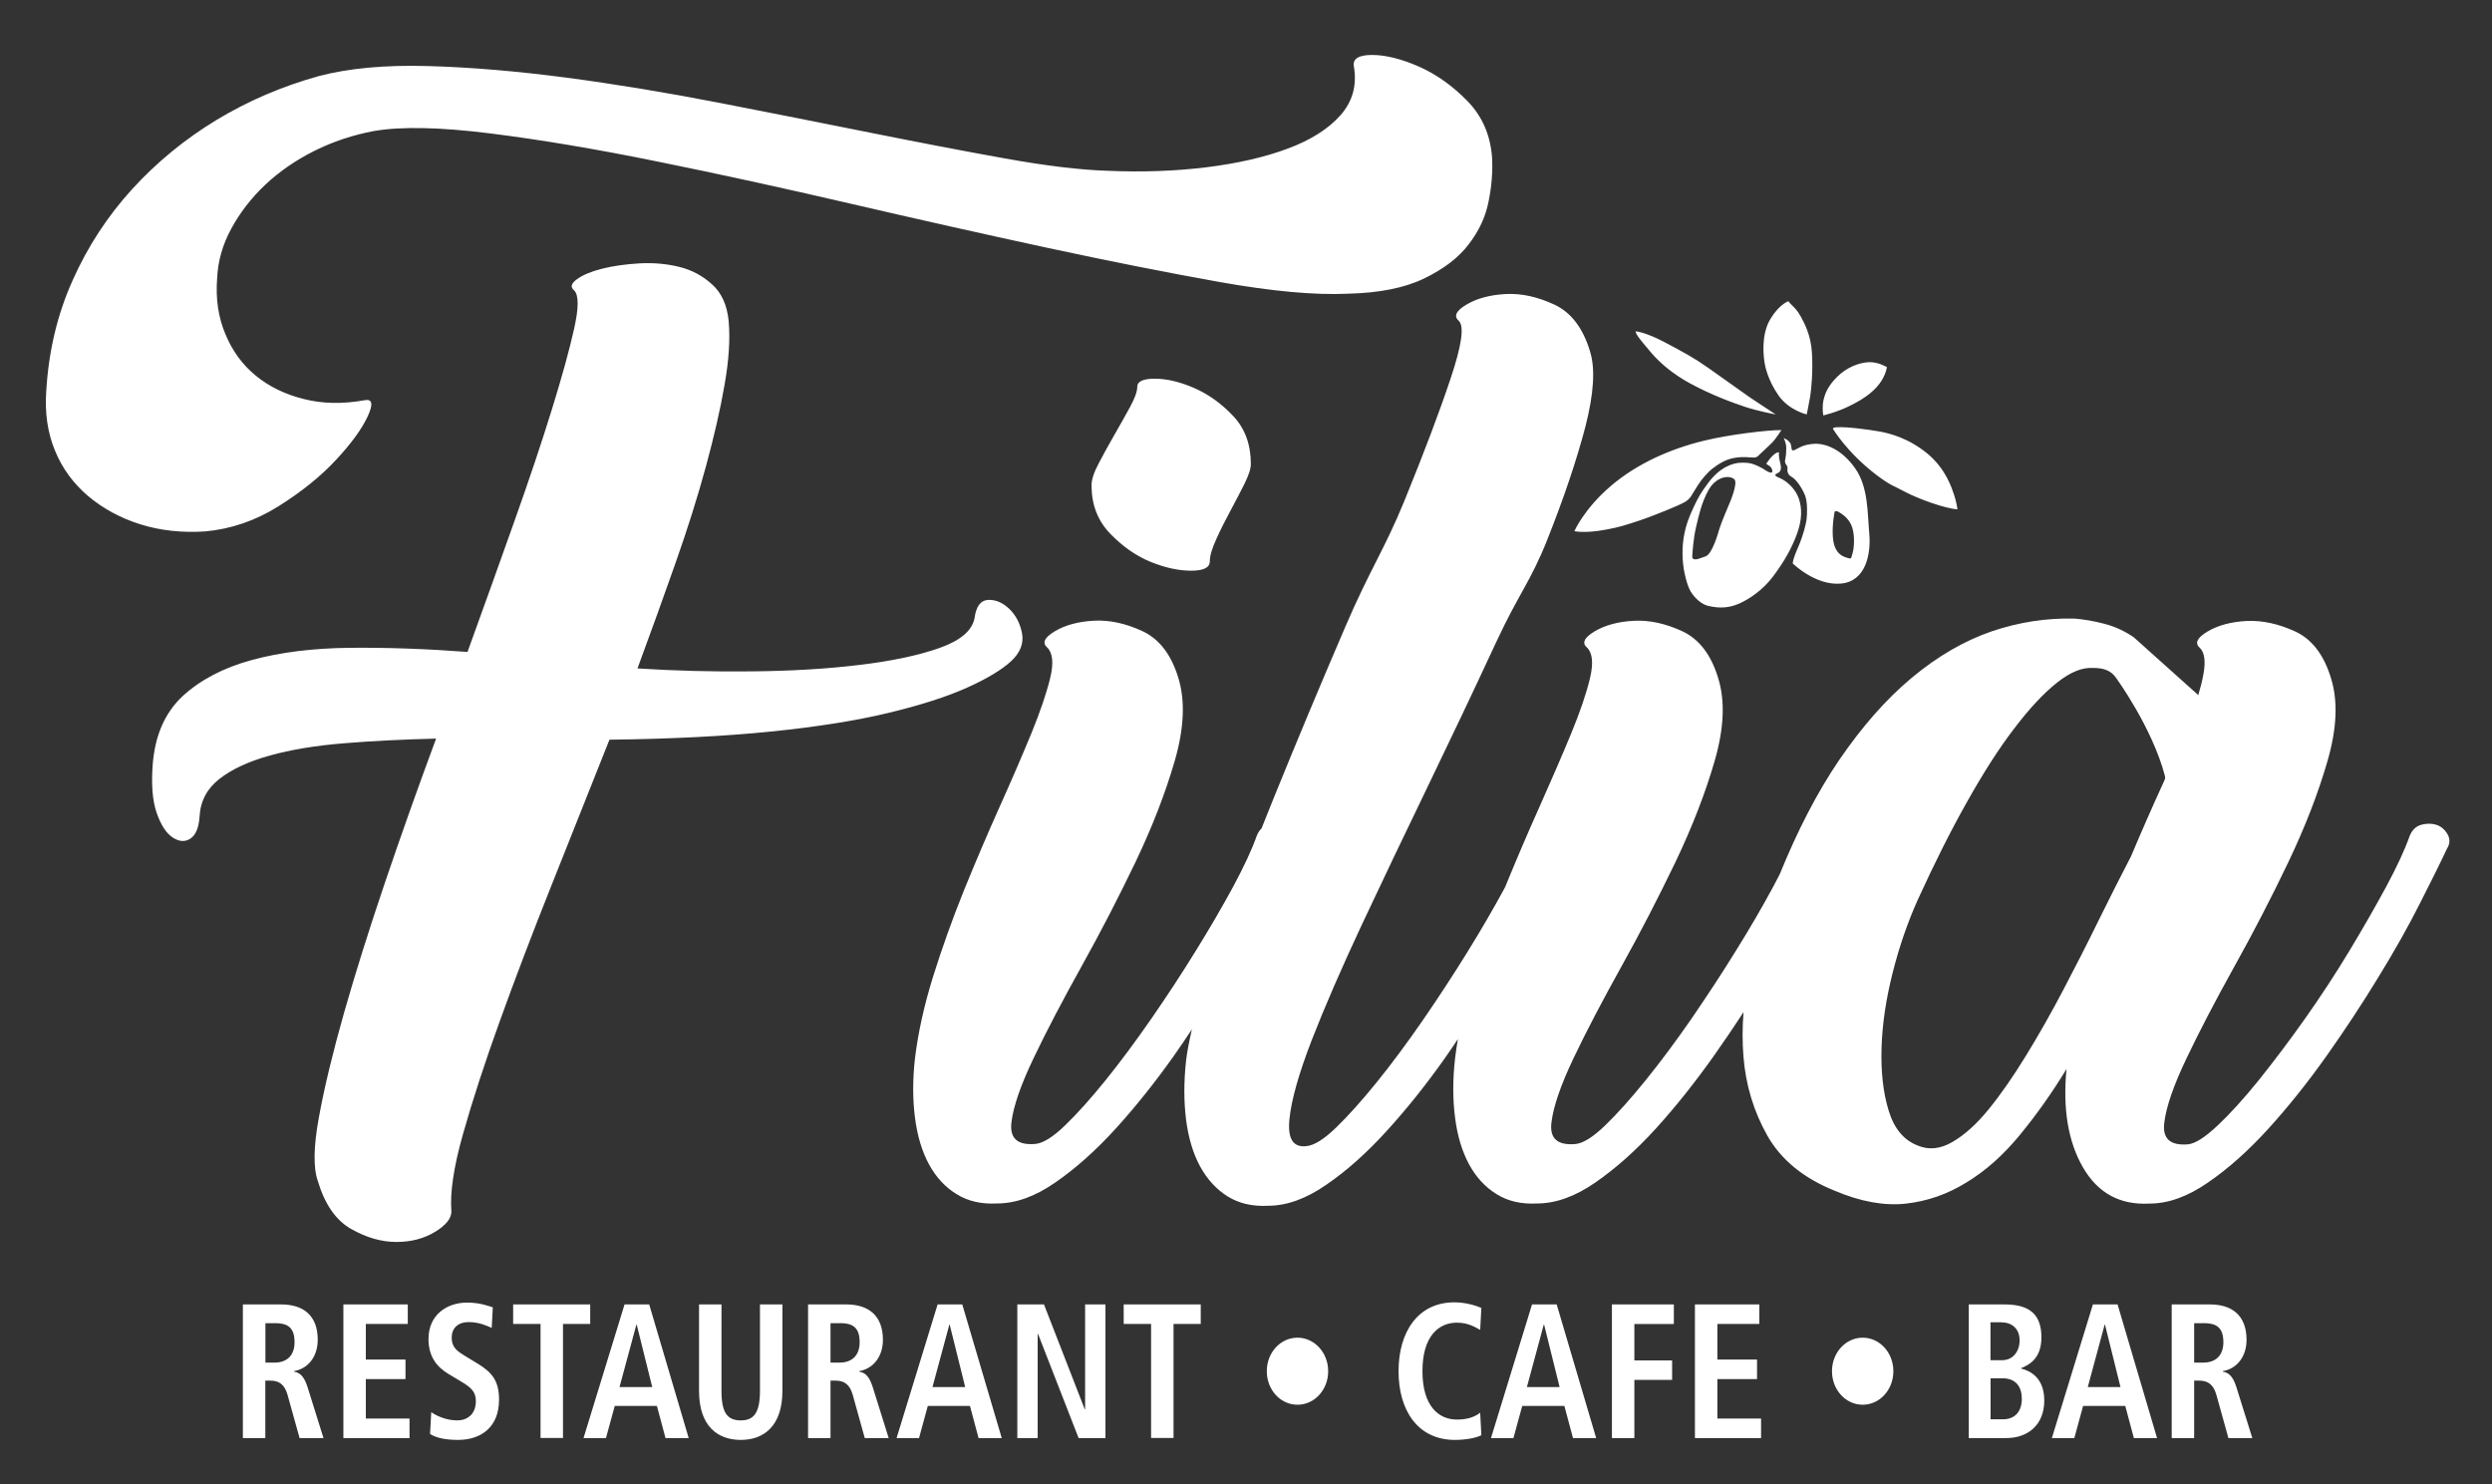 <?xml version="1.0" encoding="UTF-8"?>
<!-- Generator: Adobe Illustrator 26.3.1, SVG Export Plug-In . SVG Version: 6.00 Build 0)  -->
<svg xmlns="http://www.w3.org/2000/svg" xmlns:xlink="http://www.w3.org/1999/xlink" version="1.1" id="Ebene_1" x="0px" y="0px" viewBox="0 0 272 162" style="enable-background:new 0 0 272 162;" xml:space="preserve">
<rect x="0" y="0" width="272" height="162" fill="#333333" stroke="none"/>
<style type="text/css">
	.st0{fill:#FFFFFF;}
</style>
<g>
	<path class="st0" d="M267.14,91.06c-0.3-0.51-0.7-0.85-1.21-1.02c-0.51-0.16-1.07-0.16-1.66,0c-0.6,0.17-1.02,0.6-1.28,1.28   c-0.51,1.45-1.36,3.28-2.55,5.5c-1.2,2.21-2.54,4.55-4.03,7.02c-1.49,2.47-3.11,4.94-4.85,7.41c-1.75,2.47-3.44,4.7-5.05,6.71   c-1.62,2-3.11,3.64-4.47,4.92c-1.37,1.28-2.43,1.96-3.2,2.04c-1.96,0.17-2.83-0.61-2.61-2.36c0.21-1.74,1.02-4.09,2.43-7.03   c1.4-2.94,3.14-6.28,5.23-10.04c2.09-3.75,4.05-7.54,5.88-11.37c1.83-3.84,3.26-7.52,4.28-11.06c1.02-3.53,1.15-6.53,0.38-9.01   c-0.77-2.55-2.07-4.26-3.9-5.11c-1.83-0.84-3.6-1.23-5.3-1.15c-1.71,0.09-3.13,0.47-4.28,1.15c-1.15,0.69-1.43,1.28-0.83,1.79   c0.51,0.52,0.64,1.47,0.38,2.87c-0.12,0.69-0.31,1.45-0.56,2.28l0.04,0.03h-0.05c0-0.01,0.01-0.02,0.01-0.03l-7.04-6.31   c-0.99-0.68-2.05-1.17-3.2-1.47c-1.15-0.3-2.24-0.49-3.26-0.57c-3.07-0.08-6.09,0.39-9.07,1.4c-2.98,1.03-5.88,2.71-8.69,5.05   c-2.81,2.34-5.47,5.37-7.99,9.07c-2.35,3.47-4.49,7.61-6.43,12.38c-0.22,0.44-0.46,0.89-0.71,1.36c-1.19,2.21-2.55,4.55-4.09,7.02   c-1.53,2.48-3.16,4.95-4.85,7.42c-1.71,2.47-3.37,4.7-4.99,6.7c-1.62,2.01-3.09,3.64-4.41,4.92c-1.32,1.28-2.41,1.96-3.25,2.04   c-1.97,0.17-2.84-0.61-2.62-2.36c0.21-1.75,1.02-4.09,2.42-7.03c1.4-2.94,3.15-6.27,5.24-10.03c2.09-3.75,4.04-7.55,5.88-11.37   c1.83-3.84,3.26-7.52,4.28-11.05c1.02-3.54,1.15-6.53,0.38-9.02c-0.77-2.55-2.07-4.25-3.9-5.11c-1.83-0.85-3.6-1.24-5.3-1.15   c-1.71,0.09-3.13,0.47-4.28,1.15c-1.15,0.69-1.43,1.28-0.83,1.78c0.6,0.6,0.7,1.71,0.32,3.32c-0.38,1.62-1.06,3.63-2.04,6.01   c-0.98,2.38-2.14,5.05-3.45,7.99c-1.27,2.83-2.52,5.76-3.76,8.78c-0.04,0.08-0.07,0.14-0.11,0.22c-1.2,2.21-2.56,4.55-4.09,7.02   c-1.53,2.47-3.15,4.94-4.85,7.41c-1.71,2.47-3.37,4.71-4.99,6.71c-1.62,2-3.09,3.64-4.41,4.92c-1.32,1.28-2.4,1.96-3.25,2.04   c-1.46,0.17-2.07-0.8-1.86-2.93c0.21-2.13,1.03-5,2.43-8.63c1.41-3.62,3.24-7.84,5.49-12.65c2.26-4.81,4.65-9.82,7.16-15.01   c2.51-5.2,5.01-10.46,7.48-15.78c2.47-5.32,3.75-6.59,5.58-11.19c1.83-4.6,3.21-8.71,4.16-12.33c0.93-3.62,1.1-6.37,0.51-8.24   c-0.77-2.56-2.07-4.26-3.9-5.11c-1.83-0.85-3.6-1.24-5.3-1.15c-1.7,0.09-3.14,0.47-4.28,1.15c-1.15,0.68-1.43,1.28-0.83,1.79   c0.6,0.6,0.3,2.68-0.9,6.26c-1.19,3.58-2.87,8.03-5.04,13.35c-2.17,5.32-3.75,7.46-6.47,13.8c-2.73,6.35-5.33,12.57-7.8,18.66   c-0.46,1.13-0.89,2.23-1.33,3.32c-0.22,0.22-0.41,0.5-0.54,0.85c-0.51,1.45-1.36,3.28-2.55,5.5c-1.2,2.21-2.56,4.55-4.09,7.02   c-1.53,2.48-3.15,4.95-4.86,7.42c-1.71,2.47-3.37,4.7-4.98,6.7c-1.62,2.01-3.09,3.64-4.41,4.92c-1.32,1.28-2.41,1.96-3.25,2.04   c-1.96,0.17-2.83-0.61-2.62-2.36c0.21-1.75,1.02-4.09,2.43-7.03c1.4-2.94,3.15-6.27,5.24-10.03c2.09-3.75,4.05-7.55,5.88-11.37   c1.83-3.84,3.26-7.52,4.28-11.05c1.02-3.54,1.15-6.53,0.39-9.02c-0.77-2.55-2.07-4.25-3.9-5.11c-1.83-0.85-3.6-1.24-5.3-1.15   c-1.71,0.09-3.13,0.47-4.28,1.15c-1.15,0.69-1.42,1.28-0.83,1.78c0.6,0.6,0.71,1.71,0.32,3.32c-0.39,1.62-1.07,3.63-2.04,6.01   c-0.98,2.38-2.13,5.05-3.45,7.99c-1.32,2.94-2.62,5.99-3.9,9.13c-1.28,3.16-2.4,6.31-3.39,9.46c-0.98,3.15-1.64,6.13-1.98,8.94   c-0.26,2.31-0.26,4.46,0,6.46c0.25,2,0.77,3.7,1.53,5.11c0.77,1.41,1.77,2.49,3.01,3.25c1.23,0.77,2.71,1.11,4.41,1.02   c2.04,0,4.17-0.76,6.38-2.3c2.22-1.53,4.41-3.49,6.58-5.87c2.17-2.39,4.28-5.03,6.33-7.92c0.69-0.98,1.34-1.95,1.99-2.92   c-0.3,1.28-0.52,2.42-0.64,3.41c-0.25,2.31-0.25,4.46,0,6.46c0.26,2,0.77,3.7,1.54,5.11c0.77,1.4,1.77,2.49,3,3.26   c1.24,0.77,2.71,1.11,4.41,1.02c2.04,0,4.17-0.77,6.38-2.31c2.22-1.52,4.41-3.48,6.58-5.87c2.18-2.39,4.28-5.02,6.33-7.92   c0.5-0.7,0.96-1.4,1.43-2.1c-0.12,0.71-0.23,1.42-0.31,2.11c-0.26,2.31-0.26,4.46,0,6.46c0.25,2,0.77,3.7,1.53,5.11   c0.77,1.41,1.77,2.49,3,3.25c1.23,0.77,2.7,1.11,4.41,1.02c2.04,0,4.17-0.76,6.39-2.3c2.21-1.53,4.41-3.49,6.58-5.87   c2.17-2.39,4.27-5.03,6.32-7.92c1.14-1.61,2.22-3.21,3.26-4.8c-0.14,1.66-0.14,3.28-0.01,4.87c0.25,3.11,1.12,5.98,2.61,8.62   c1.5,2.64,3.95,4.64,7.35,6.01c2.81,1.19,5.39,1.66,7.73,1.41c2.35-0.26,4.56-1.02,6.64-2.31c2.1-1.27,4.03-2.99,5.82-5.17   c1.79-2.17,3.5-4.57,5.11-7.22c-0.42,4.35,0.17,7.92,1.79,10.73c1.62,2.81,4.04,4.14,7.28,3.96c2.05,0,4.17-0.77,6.39-2.31   c2.21-1.52,4.41-3.48,6.58-5.87c2.17-2.39,4.28-5.03,6.33-7.92c2.05-2.9,3.94-5.77,5.68-8.63c1.75-2.85,3.26-5.53,4.53-8.05   c1.28-2.51,2.26-4.49,2.94-5.95C267.42,92.13,267.44,91.57,267.14,91.06L267.14,91.06z M236.31,84.74l0.01,0.23l0,0.04   c-0.07,0.17-0.14,0.32-0.22,0.5c-1.15,2.51-2.32,5.17-3.51,7.99c-1.11,2.13-2.28,4.45-3.52,6.96c-1.23,2.52-2.51,5.02-3.83,7.54   c-1.32,2.52-2.68,4.92-4.09,7.22c-1.41,2.3-2.77,4.26-4.09,5.88c-1.32,1.62-2.64,2.81-3.96,3.57c-1.32,0.77-2.57,0.89-3.77,0.39   c-1.54-0.59-2.6-1.87-3.19-3.84c-0.6-1.96-0.85-4.24-0.77-6.84c0.08-2.6,0.49-5.32,1.21-8.18c0.72-2.85,1.64-5.52,2.75-7.99   c1.79-3.92,3.57-7.48,5.37-10.67c1.79-3.19,3.51-5.88,5.18-8.05c1.65-2.17,3.21-3.84,4.66-4.98c1.45-1.15,2.76-1.68,3.96-1.59   c0.94,0,1.88,0.19,2.49,1.11C230.98,74.03,234.91,79.39,236.31,84.74L236.31,84.74z M208.03,53.74c1.43,0.75,4.33,1.79,5.63,1.86   c0,0-0.13-0.88-0.38-1.6c-0.25-0.72-0.87-2.79-2.9-4.48c-2.04-1.68-4.13-2.23-5.32-2.43c-1.19-0.2-3.4-0.51-4.53-0.45   c0,0-0.35-0.02-0.48,0.15c0,0,1.5,2.55,4.66,4.98C206.36,53.03,206.61,52.98,208.03,53.74L208.03,53.74z M205.96,40.08   c0,0-0.98-0.6-2.02-0.54c-1.04,0.06-2.35,0.54-3.43,1.61c-1.08,1.08-1.3,1.9-1.41,2.27c-0.12,0.4-0.23,1.01-0.09,1.93   c0,0,1.5-0.35,2.84-1.02C203.27,43.64,205.52,42.38,205.96,40.08L205.96,40.08z M198.01,48.45c-1.22,0.07-1.76,0.51-2,0.61   c-0.24,0.1-0.46,0.3-0.49-0.31c-0.04-0.62-0.7-0.86-0.83-0.93c0,0,0.29,0.52,0.28,1.14c-0.01,0.62-0.04,0.75-0.08,1.02   c-0.04,0.26-0.15,0.44,0.09,0.77c0.19,0.25,0.11,0.5,0.11,0.5s-0.05,0.52,0.41,0.77c0.62,0.33,1.24,1.37,1.52,2.06   s0.25,2.08,0.15,2.73c-0.11,0.65-0.38,1.61-0.7,2.43c-0.32,0.82-0.7,1.51-0.8,2.26c0,0,2.45,2.43,5.22,2.21   c2.77-0.21,3.34-3.24,3.14-5.46c-0.2-2.22-0.1-5.08-1.53-7.11C201.02,49.03,199.23,48.38,198.01,48.45L198.01,48.45z M200.69,55.89   c0.43,0.24,1.18,0.76,1.47,1.67c0.3,0.91,0.23,2.2,0.05,2.82c-0.18,0.62-0.13,0.65-0.51,0.54c-0.38-0.12-1.12-0.29-1.47-1.34   c-0.35-1.05-0.16-2.76,0-3.63C200.22,55.95,200.25,55.65,200.69,55.89L200.69,55.89z M197.58,43.28c0.13-0.81,0.32-2.8,0.19-4.79   c-0.12-1.99-0.89-3.33-1.23-3.96c-0.34-0.63-0.75-1.02-0.95-1.21c-0.2-0.19-0.4-0.44-0.4-0.44c-0.16,0.08-1.04,0.44-1.95,1.94   c-1.09,1.79-0.71,4.3-0.65,4.72c0.06,0.42,0.36,1.94,1.52,3.61c1.15,1.66,3.09,2.09,3.09,2.09S197.45,44.09,197.58,43.28   L197.58,43.28z M193.82,45.25c0,0-2.46-1.63-2.81-1.86c-0.34-0.23-2.89-2.06-4.54-3.22c-1.65-1.16-2.7-1.71-4.81-2.83   c-2.11-1.11-3.12-1.17-3.12-1.17c-0.07,0.3,0.76,1.23,1.73,2.38c0.98,1.15,2.42,2.33,4.14,3.27c2.42,1.32,4.71,2.14,6.05,2.59   C191.8,44.86,193.82,45.25,193.82,45.25L193.82,45.25z M193.99,51.67c0.49-0.2,0.45-0.67,0.28-1.3c-0.16-0.63-0.09-0.99-0.09-0.99   c-0.58-0.06-1.4,1.26-1.4,1.26c0.15,0.11,0.66,0.3,0.67,0.79c0.01,0.49-1.02-0.27-1.02-0.27c-1.18-0.65-1.61-0.65-2.32-0.65   c-1.05,0-2.43,0.56-3.64,2.18c-0.79,1.06-1.07,1.53-1.59,2.63c-0.59,1.25-0.86,2.07-1.03,2.94c-0.3,1.45-0.25,3.09,0.03,4.36   c0.33,1.55,0.72,2.05,0.72,2.05s0.73,1.2,1.85,1.47c1.34,0.32,2.38,0.19,3.38-0.25c1.05-0.46,2.58-1.45,3.75-3.03   c1.17-1.58,1.96-2.95,2.57-4.61c0.56-1.55,0.55-2.81,0.18-3.85c-0.37-1.04-1.26-1.87-2.1-2.23   C193.92,52.05,193.51,51.86,193.99,51.67L193.99,51.67z M188.73,55.05c0,0-0.9,2.11-1.05,2.65c-0.16,0.54-0.77,2.74-1.5,3.03   c-0.77,0.29-0.93,0.31-0.93,0.31s-0.56,0.15-0.54-0.28c0.02-0.43,0.11-1.94,0.42-3.24c0.31-1.3,0.59-2.66,1.37-4.05   c0.78-1.38,2.16-1.66,2.78-1.17C189.78,52.69,188.73,55.05,188.73,55.05L188.73,55.05z M186.07,48.09   c-3.63,0.87-7.34,2.47-10.26,4.97c-2.93,2.51-3.97,4.93-3.97,4.93c1.61,0.27,3.71-0.22,4.51-0.39c0.8-0.17,2.34-0.68,3.24-1   c0.9-0.32,3.73-1.43,4.37-1.83c0.38-0.23,0.61-0.56,0.68-0.7c0.07-0.13,0.37-0.6,0.68-1.1c0.5-0.79,1.06-1.32,1.27-1.54   c0.22-0.22,1.26-1.05,2.2-1.32c0.95-0.27,1.69-0.22,2.37-0.17c0.68,0.05,0.66-0.12,1.01-0.43c0.21-0.18,0.85-0.79,1.25-1.18   c0.4-0.4,1.02-1.38,1.02-1.38C192.91,46.94,188.76,47.44,186.07,48.09L186.07,48.09z M121.63,47.48c-0.64,1.11-1.21,2.15-1.72,3.13   c-0.52,0.98-0.77,1.77-0.77,2.36c0,2.13,0.68,3.89,2.05,5.3c1.36,1.4,2.83,2.43,4.41,3.07c1.58,0.64,3.05,0.96,4.41,0.96   c1.36,0,2.04-0.34,2.04-1.02c0-0.6,0.24-1.41,0.71-2.43c0.46-1.03,0.98-2.05,1.53-3.07c0.55-1.02,1.06-2,1.53-2.94   c0.47-0.94,0.71-1.67,0.71-2.18c0-2.13-0.64-3.88-1.92-5.24c-1.28-1.36-2.7-2.38-4.28-3.07c-1.58-0.68-3-1.01-4.29-1.01   c-1.27,0-1.91,0.3-1.91,0.89c0,0.51-0.26,1.23-0.77,2.17C122.84,45.35,122.27,46.38,121.63,47.48L121.63,47.48z M162.47,22.03   c0.34-1.66,0.47-3.25,0.39-4.79c-0.17-2.47-1.07-4.54-2.68-6.2c-1.62-1.66-3.39-2.92-5.3-3.77C152.95,6.43,151.25,6,149.76,6   c-1.49,0-2.15,0.43-1.98,1.28c0.34,2.05-0.15,3.81-1.47,5.3c-1.32,1.49-3.24,2.71-5.75,3.64c-2.51,0.94-5.48,1.62-8.88,2.04   c-3.41,0.42-7.03,0.55-10.86,0.38c-2.89-0.09-6.6-0.53-11.11-1.34c-4.51-0.81-9.41-1.75-14.69-2.81   c-5.28-1.06-10.78-2.15-16.48-3.26c-5.71-1.11-11.27-2.03-16.68-2.75C56.43,7.77,51.38,7.34,46.7,7.21   c-4.68-0.13-8.64,0.24-11.88,1.09c-4.01,1.11-7.73,2.71-11.18,4.79c-3.45,2.09-6.51,4.6-9.2,7.54c-2.68,2.94-4.86,6.26-6.51,9.97   c-1.67,3.71-2.62,7.73-2.88,12.07C4.88,45.06,5.19,47.23,6,49.19c0.8,1.96,2.02,3.61,3.64,4.98c1.62,1.36,3.52,2.39,5.69,3.07   c2.17,0.68,4.53,0.94,7.09,0.77c2.81-0.26,5.47-1.17,7.99-2.75c2.51-1.58,4.6-3.26,6.26-5.05c1.67-1.79,2.81-3.36,3.45-4.73   c0.64-1.36,0.53-1.96-0.32-1.79c-2.39,0.43-4.6,0.39-6.64-0.13c-2.04-0.51-3.79-1.36-5.24-2.55c-1.46-1.19-2.56-2.7-3.32-4.54   c-0.77-1.82-1.07-3.85-0.9-6.07c0.08-1.87,0.59-3.69,1.54-5.43c0.94-1.74,2.17-3.34,3.7-4.79c1.54-1.45,3.32-2.68,5.37-3.71   c2.05-1.02,4.22-1.74,6.52-2.17c2.98-0.51,7.2-0.42,12.65,0.26c5.45,0.68,11.54,1.7,18.27,3.07c6.72,1.36,13.76,2.9,21.08,4.6   c7.33,1.7,14.44,3.3,21.34,4.79c6.9,1.49,13.23,2.74,18.98,3.77c5.75,1.02,10.41,1.44,13.99,1.27c3.4-0.08,6.17-0.63,8.3-1.66   c2.13-1.03,3.75-2.26,4.85-3.71C161.41,25.25,162.14,23.7,162.47,22.03L162.47,22.03z M16.67,83.43c-0.17,2.22-0.03,3.99,0.43,5.31   c0.46,1.32,1.04,2.22,1.74,2.68c0.71,0.47,1.36,0.51,1.94,0.13c0.58-0.38,0.91-1.17,1-2.37c0.08-1.7,0.81-3.09,2.17-4.15   c1.36-1.06,3.19-1.91,5.5-2.55c2.3-0.64,5-1.09,8.11-1.34c3.12-0.26,6.46-0.42,10.04-0.51c-1.96,5.28-3.81,10.5-5.56,15.65   c-1.75,5.16-3.24,9.91-4.48,14.25c-1.23,4.35-2.15,8.14-2.74,11.37c-0.6,3.24-0.64,5.58-0.13,7.03c0.77,2.56,1.98,4.3,3.65,5.24   c1.66,0.94,3.3,1.41,4.92,1.41c1.62,0,3.02-0.37,4.22-1.1c1.19-0.72,1.79-1.47,1.79-2.23c-0.17-2.04,0.25-4.88,1.28-8.5   c1.02-3.62,2.36-7.73,4.02-12.33c1.66-4.6,3.53-9.52,5.62-14.76c2.09-5.24,4.2-10.55,6.33-15.91c6.73-0.08,12.6-0.38,17.63-0.89   c5.03-0.51,9.31-1.19,12.84-2.04c3.53-0.85,6.39-1.77,8.56-2.75c2.17-0.97,3.77-1.94,4.79-2.87c1.02-0.94,1.42-1.96,1.21-3.07   c-0.21-1.1-0.69-2-1.41-2.68c-0.72-0.68-1.49-1-2.3-0.96c-0.81,0.05-1.3,0.71-1.47,1.99c-0.26,1.36-1.54,2.45-3.83,3.26   c-2.3,0.81-5.22,1.43-8.75,1.85c-3.54,0.43-7.44,0.66-11.69,0.7c-4.26,0.05-8.43-0.06-12.52-0.32c1.45-3.92,2.83-7.75,4.15-11.5   c1.32-3.75,2.43-7.27,3.32-10.55c0.89-3.28,1.58-6.26,2.04-8.94c0.47-2.68,0.62-5,0.44-6.96c-0.17-1.7-0.76-3.03-1.79-3.96   c-1.03-0.94-2.21-1.58-3.58-1.92c-1.36-0.34-2.81-0.47-4.34-0.39c-1.53,0.09-2.9,0.28-4.09,0.58c-1.19,0.3-2.11,0.68-2.75,1.15   c-0.64,0.46-0.75,0.87-0.32,1.21c0.52,0.51,0.52,1.91,0,4.22c-0.51,2.29-1.32,5.23-2.43,8.81c-1.11,3.59-2.47,7.65-4.09,12.2   c-1.62,4.56-3.32,9.31-5.11,14.25c-4.52-0.34-8.8-0.49-12.84-0.45c-4.04,0.04-7.62,0.49-10.73,1.34c-3.11,0.85-5.62,2.18-7.55,3.96   C18,77.82,16.92,80.28,16.67,83.43L16.67,83.43z M30.69,142.4h-4.18v14.59h2.45v-6.27h0.56c0.9,0,1.53,0.38,1.86,1.53l1.32,4.74   h2.61l-1.74-5.56c-0.42-1.36-0.98-1.61-1.48-1.69v-0.06c1.49-0.25,2.59-1.53,2.59-3.43C34.68,143.57,33.07,142.4,30.69,142.4   L30.69,142.4z M29.97,144.44c1.38,0,2.18,0.42,2.18,2.09c0,1.48-0.88,2.22-2.18,2.22h-1v-4.3H29.97L29.97,144.44z M44.51,142.4   h-7.03v14.59h7.22v-2.13h-4.77v-4.31h4.33v-2.13h-4.33v-3.89h4.58V142.4L44.51,142.4z M51.94,152.95c0,1.46-0.96,2.11-2.03,2.11   c-1.3,0-2.36-0.56-2.84-0.9l-0.13,2.38c0.67,0.44,1.71,0.65,3.05,0.65c2.55,0,4.48-1.42,4.48-4.39c0-2.05-0.75-2.97-2.32-3.93   L50.72,148c-0.75-0.46-1.42-0.88-1.42-1.96c0-1,0.63-1.71,1.86-1.71c1.13,0,1.92,0.38,2.51,0.63l0.12-2.24   c-0.38-0.12-1.38-0.52-2.8-0.52c-2.24,0-4.22,1.36-4.22,3.97c0,1.88,0.86,3.03,2.18,3.82l1.25,0.75   C51.39,151.44,51.94,151.9,51.94,152.95L51.94,152.95z M64.42,142.4h-8.41v2.13h2.99v12.45h2.45v-12.45h2.97V142.4L64.42,142.4z    M68.17,142.4l-4.48,14.59h2.45l0.96-3.51h4.6l0.94,3.51h2.53l-4.31-14.59H68.17L68.17,142.4z M67.62,151.42l1.84-6.81h0.04   l1.69,6.81H67.62L67.62,151.42z M78.75,142.4H76.3v9.44c0,3.85,2.03,5.35,4.56,5.35c2.51,0,4.54-1.51,4.54-5.35v-9.44h-2.45v9.44   c0,2.42-0.69,3.22-2.09,3.22c-1.44,0-2.11-0.79-2.11-3.22V142.4L78.75,142.4z M92.38,142.4H88.2v14.59h2.45v-6.27h0.56   c0.9,0,1.53,0.38,1.86,1.53l1.32,4.74h2.61l-1.74-5.56c-0.42-1.36-0.98-1.61-1.48-1.69v-0.06c1.49-0.25,2.59-1.53,2.59-3.43   C96.36,143.57,94.75,142.4,92.38,142.4L92.38,142.4z M91.65,144.44c1.38,0,2.18,0.42,2.18,2.09c0,1.48-0.88,2.22-2.18,2.22h-1v-4.3   H91.65L91.65,144.44z M102.34,142.4l-4.48,14.59h2.45l0.96-3.51h4.6l0.94,3.51h2.53l-4.31-14.59H102.34L102.34,142.4z    M101.78,151.42l1.84-6.81h0.04l1.69,6.81H101.78L101.78,151.42z M113.95,142.4h-2.91v14.59h2.22v-11.37h0.04l4.43,11.37h2.93   V142.4h-2.22v11.45h-0.04L113.95,142.4L113.95,142.4z M131.06,142.4h-8.41v2.13h2.99v12.45h2.45v-12.45h2.97V142.4L131.06,142.4z    M138.27,149.69c0,2.03,1.49,3.66,3.35,3.66c1.86,0,3.35-1.63,3.35-3.66s-1.5-3.66-3.35-3.66   C139.76,146.03,138.27,147.66,138.27,149.69L138.27,149.69z M152.65,149.69c0,4.26,2.09,7.5,6.15,7.5c1.21,0,2.4-0.23,2.89-0.52   l-0.13-2.45c-0.56,0.44-1.34,0.75-2.53,0.75c-2.03,0-3.77-1.5-3.77-5.29c0-3.78,1.74-5.29,3.77-5.29c1.24,0,2.03,0.52,2.53,0.79   l0.13-2.4c-0.5-0.21-1.61-0.61-2.97-0.61C154.74,142.19,152.65,145.43,152.65,149.69L152.65,149.69z M167.22,142.4l-4.48,14.59   h2.45l0.96-3.51h4.6l0.94,3.51h2.53l-4.31-14.59H167.22L167.22,142.4z M166.66,151.42l1.84-6.81h0.04l1.69,6.81H166.66   L166.66,151.42z M182.7,142.4h-6.76v14.59h2.45v-6.35h4.12v-2.13h-4.12v-3.97h4.31V142.4L182.7,142.4z M192.03,142.4H185v14.59   h7.22v-2.13h-4.77v-4.31h4.33v-2.13h-4.33v-3.89h4.58V142.4L192.03,142.4z M199.96,149.69c0,2.03,1.5,3.66,3.35,3.66   c1.86,0,3.35-1.63,3.35-3.66s-1.49-3.66-3.35-3.66C201.46,146.03,199.96,147.66,199.96,149.69L199.96,149.69z M218.8,142.4h-3.91   v14.59h4.08c2.38,0,4.16-1.44,4.16-4.1c0-2.45-1.49-3.24-2.53-3.49v-0.04c0.88-0.36,2.22-1.05,2.22-3.36   C222.82,143.52,221.56,142.4,218.8,142.4L218.8,142.4z M217.27,150.46h1.28c1.51,0,2.13,0.96,2.13,2.24c0,1.36-0.73,2.24-2.05,2.24   h-1.36V150.46L217.27,150.46z M218.47,144.36c1.17,0,1.97,0.73,1.97,1.96c0,1.19-0.71,2.17-1.92,2.17h-1.26v-4.14H218.47   L218.47,144.36z M228.44,142.4l-4.48,14.59h2.45l0.96-3.51h4.6l0.94,3.51h2.53l-4.31-14.59H228.44L228.44,142.4z M227.88,151.42   l1.84-6.81h0.04l1.69,6.81H227.88L227.88,151.42z M241.22,142.4h-4.18v14.59h2.45v-6.27h0.56c0.9,0,1.53,0.38,1.86,1.53l1.32,4.74   h2.61l-1.74-5.56c-0.42-1.36-0.98-1.61-1.48-1.69v-0.06c1.49-0.25,2.59-1.53,2.59-3.43C245.2,143.57,243.59,142.4,241.22,142.4   L241.22,142.4z M240.49,144.44c1.38,0,2.19,0.42,2.19,2.09c0,1.48-0.88,2.22-2.19,2.22h-1v-4.3H240.49L240.49,144.44z"></path>
</g>
</svg>
